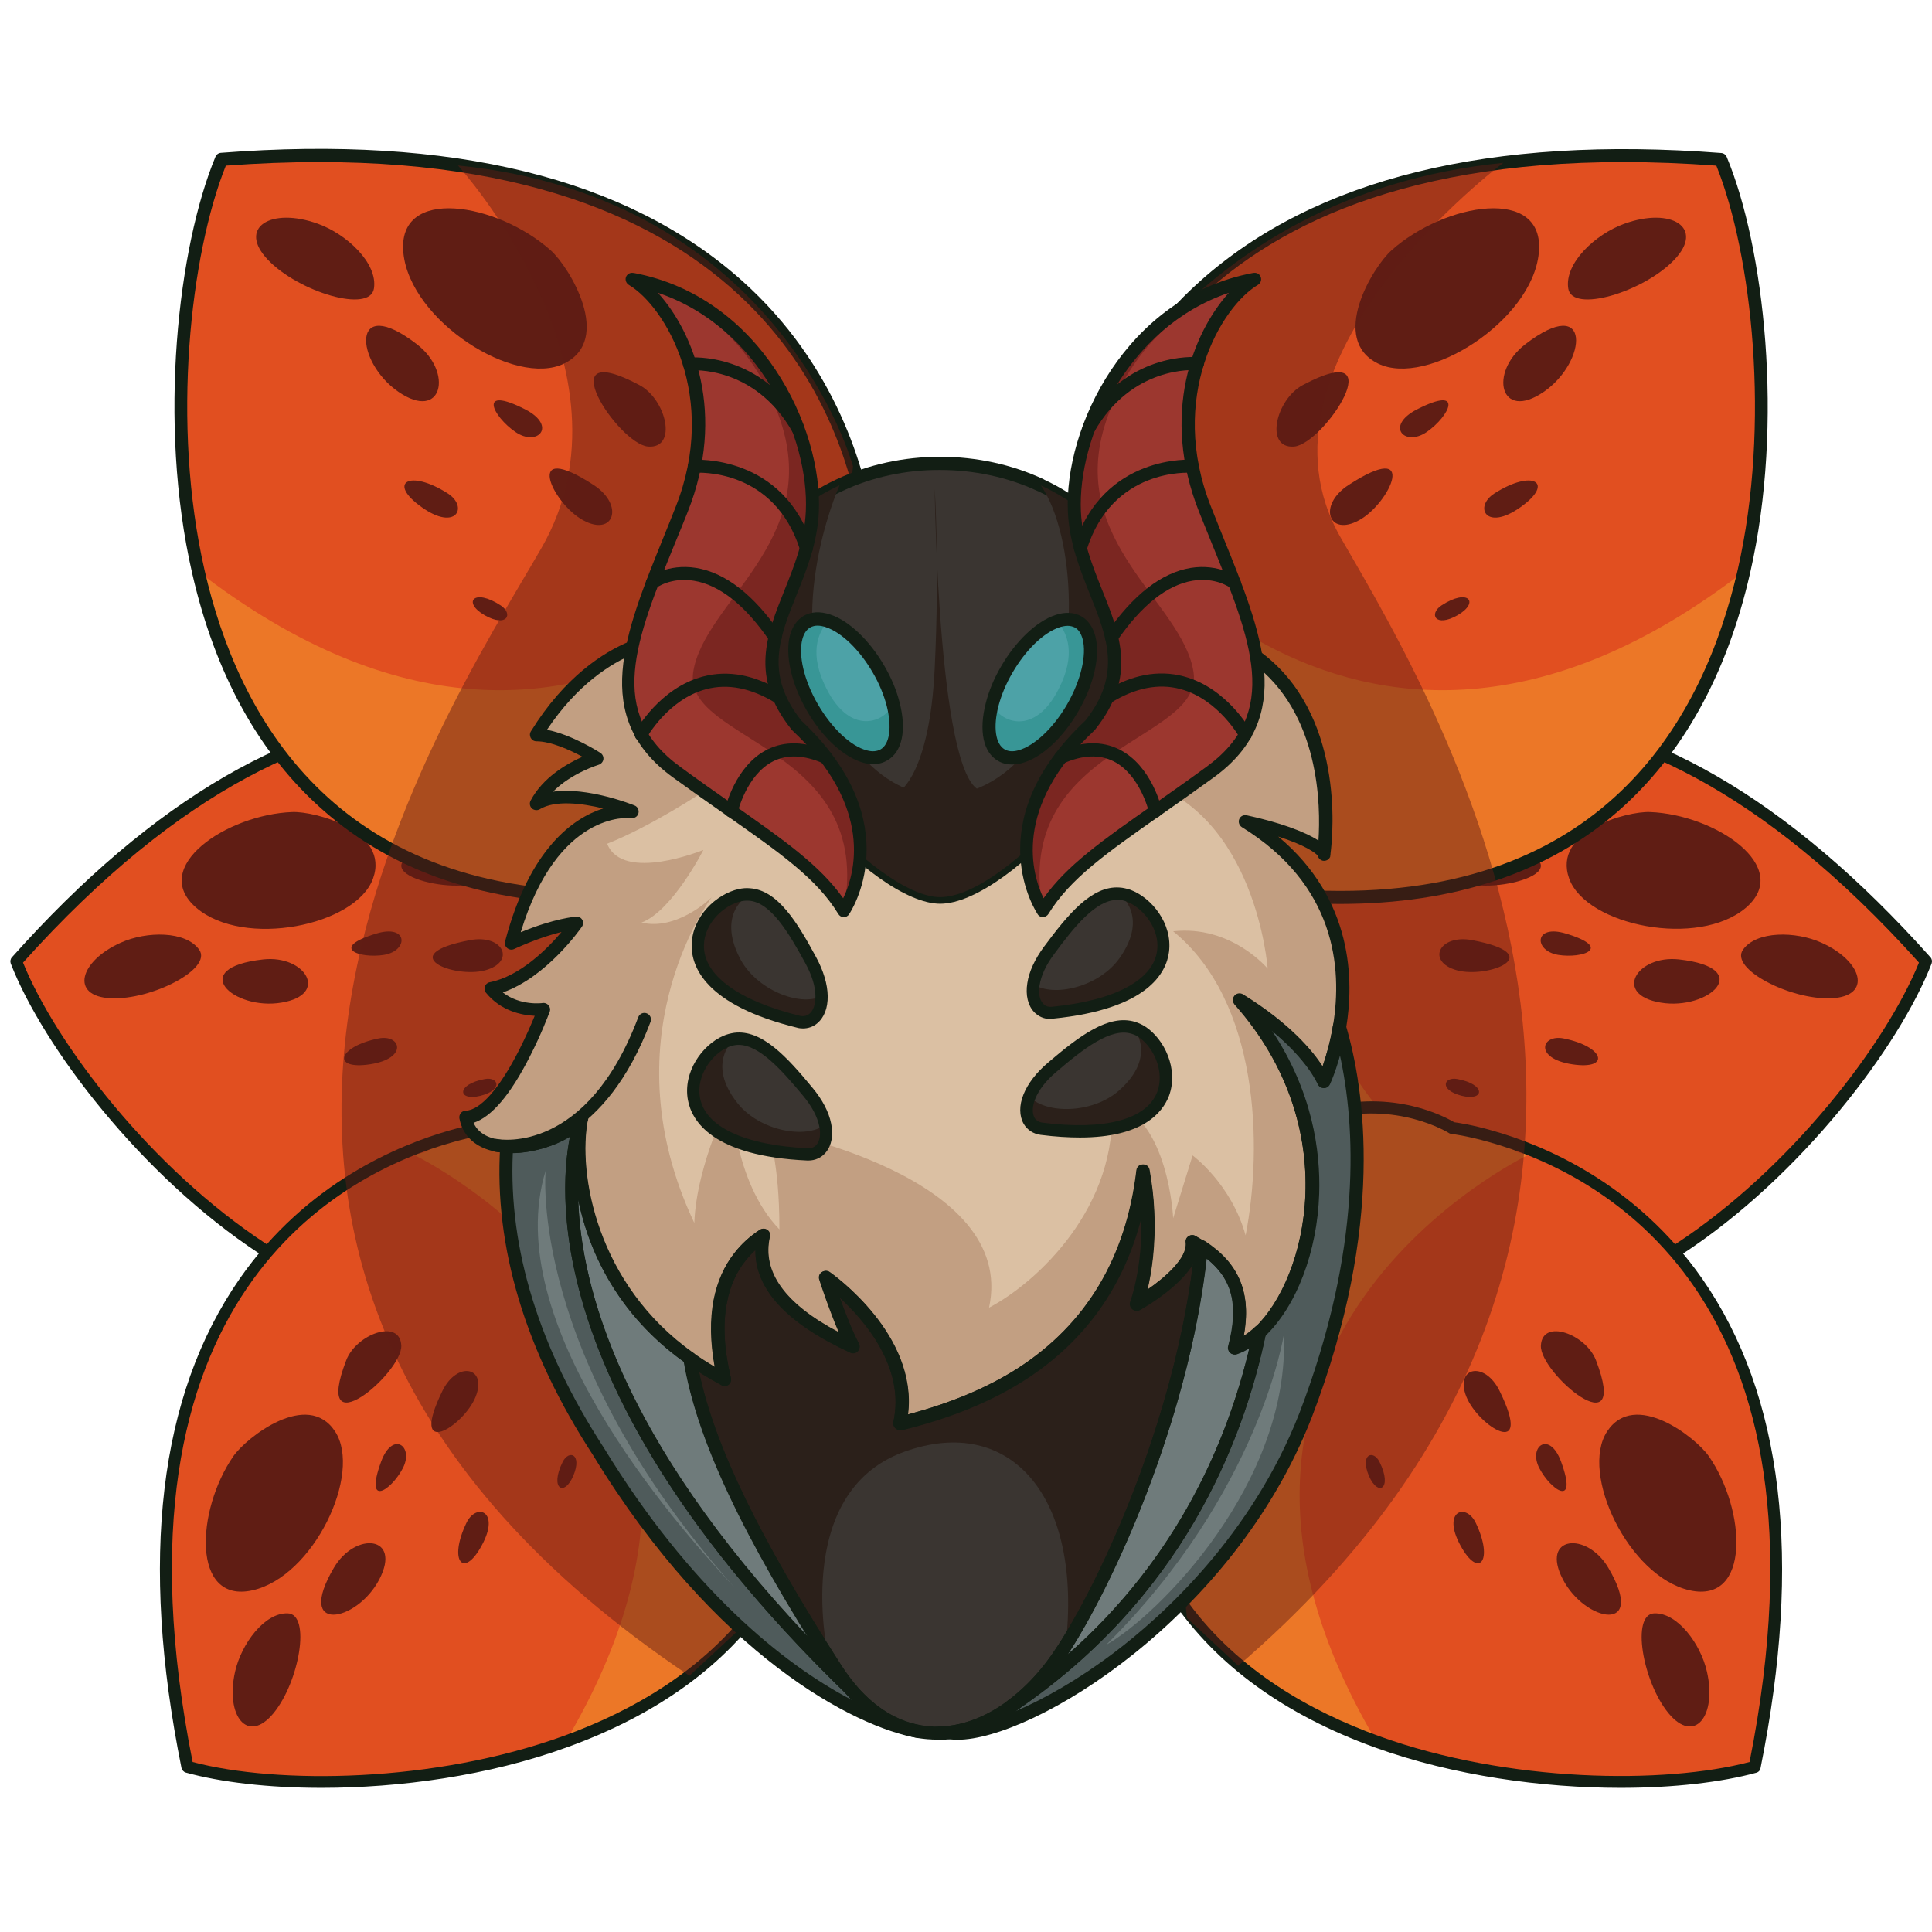 <svg version="1.1" id="Слой_1" xmlns="http://www.w3.org/2000/svg" xmlns:xlink="http://www.w3.org/1999/xlink" x="0px" y="0px"
	 viewBox="0 0 1024 1024" style="enable-background:new 0 0 1024 1024;" xml:space="preserve"><style type="text/css">
	.st0{fill:#E14F20;}
	.st1{fill:#EC7727;}
	.st2{fill:#121E14;}
	.st3{fill:#601D14;}
	.st4{opacity:0.47;fill:#601D14;}
	.st5{fill:#DBC0A3;}
	.st6{opacity:0.41;fill:#9D6E52;}
	.st7{fill:#6F7B7B;}
	.st8{fill:#3A3531;}
	.st9{fill:#2B201A;}
	.st10{fill:#4F5B5B;}
	.st11{fill:#9C372F;}
	.st12{fill:#7B2621;}
	.st13{fill:#4DA2A7;}
	.st14{fill:#389696;}
</style><g><g><g><path class="st0" d="M890,662c-74.6,49-170.5,64.7-262.5-32.6c-75.3-156.4,26.2-194.4,26.2-194.4s5.6-6,16-13.9
				c44.6-34.1,178.3-105.3,351.2,88.5C1005.3,549.6,955.9,618.8,890,662z"/><path class="st1" d="M890,662c-74.6,49-170.5,64.7-262.5-32.6c-75.3-156.4,26.2-194.4,26.2-194.4s5.6-6,16-13.9l15.4-6.3l4.3-3.7
				C689.4,411,644.1,635.4,890,662z"/><path class="st2" d="M773.2,703.9c-2.7,0-5.4-0.1-8.1-0.2c-49.8-2.3-96.9-26.6-139.9-72.2c-0.2-0.2-0.4-0.5-0.6-0.8
				c-28.8-59.8-35.6-109.6-20.2-148.1c14.2-35.4,42.4-48.4,47.4-50.4c1.6-1.7,7-7,15.9-13.7c21.7-16.6,67.3-44.1,129.5-41.9
				c74.9,2.7,150.9,46.7,226,130.8c0.8,0.9,1,2.1,0.6,3.3c-17,43.8-69.1,112.7-132,153.9C852,690.7,812.2,703.9,773.2,703.9z
				 M630.1,627.5c97.2,102.5,194,73.9,258.1,31.8c0,0,0,0,0,0c61-40,111.5-106.2,128.9-149.1C848.6,322.4,719.4,387,671.6,423.6
				c-10.1,7.7-15.6,13.5-15.6,13.6c-0.3,0.4-0.7,0.6-1.2,0.8c-0.3,0.1-30.3,11.8-44.4,47.3C595.7,521.8,602.4,569.7,630.1,627.5z"/><g><path class="st3" d="M874.5,430.4c34.7,1.3,76,29.1,50.9,50.7c-25.2,21.5-84.6,9.6-93.7-15.4
					C822.6,440.5,862.4,429.9,874.5,430.4z"/><path class="st3" d="M965.3,499.6c-13.6-6.1-34.4-6.3-41.5,3.8c-7.1,10.1,25.2,26.7,46.9,25.7S987.4,509.4,965.3,499.6z"/><path class="st3" d="M798,447.7c-14.3-4.1-35,9.4-23.8,18.7C785.5,475.7,847,461.7,798,447.7z"/><path class="st3" d="M829.9,494.8c-16.9-5.1-17.1,9.1-4.1,11.3C838.8,508.2,855.2,502.4,829.9,494.8z"/><path class="st3" d="M889.8,508.5c-22.3-2.4-35.1,18.7-9.6,22.9C905.7,535.7,930.6,513,889.8,508.5z"/><path class="st3" d="M780.3,498.3c-17.7-3.3-24.5,11.5-8,16C788.7,518.7,821.1,506,780.3,498.3z"/><path class="st3" d="M828.8,550.4c-11.9-2.4-15.9,10.6,4.5,13.7S850.6,554.8,828.8,550.4z"/><path class="st3" d="M772.4,571.9c-7.3-1.3-9.8,5.8,2.4,8.9C786.9,583.8,787.8,574.7,772.4,571.9z"/></g></g><g><path class="st0" d="M924.3,302.9c-21.7,94.7-85.1,179.4-230.7,172.4c-177.1-66-126.1-172.4-126.1-172.4s-0.1-8.9,2.1-23
				c9.3-60.4,60.5-217.1,342.5-195.4C930.1,127.8,943.5,219.3,924.3,302.9z"/><path class="st1" d="M924.3,302.9c-21.7,94.7-85.1,179.4-230.7,172.4c-177.1-66-126.1-172.4-126.1-172.4s-0.1-8.9,2.1-23
				l7.3-16.6l0.6-6.2C577.5,257.1,711.1,467.5,924.3,302.9z"/><path class="st2" d="M710.2,479.1c-5.5,0-11.1-0.1-16.8-0.4c-0.4,0-0.7-0.1-1-0.2c-67.7-25.2-110.6-59.2-127.5-101
				c-15.6-38.5-3.2-70-0.9-75.3c0-2.5,0.2-10.8,2.1-22.8c4.5-29.4,19.6-85.4,70.1-130.5C697.1,94.5,790,71.7,912.3,81.1
				c1.3,0.1,2.4,0.9,2.9,2.1c19.7,47.2,30.7,140.5,12.4,220.5l0,0c-12.3,53.9-35.9,96.4-69.9,126.2
				C820.3,462.6,770.7,479.1,710.2,479.1z M694.3,471.8c5.5,0.3,10.8,0.4,16.1,0.4c141.4,0,192.6-91.6,210.6-170.1c0,0,0,0,0,0
				c17.7-77.4,7.5-167.5-11.3-214.3C635.7,67.5,583,215.6,573,280.4c-2.1,13.6-2,22.3-2,22.4c0,0.5-0.1,1.1-0.3,1.5
				c-0.1,0.3-14.9,32.1,0.8,70.6C587.5,414.8,628.9,447.4,694.3,471.8z"/><g><path class="st3" d="M737.5,132.7c28.2-25.2,81.7-34.5,78.1,1.4c-3.5,35.9-59.1,71.4-85.2,58.6S727.6,141.5,737.5,132.7z"/><path class="st3" d="M860.9,118.6c-15.3,5.5-31.8,20.9-29.7,34.3c2,13.3,39.9,1.9,56.2-15.2
					C903.7,120.6,885.8,109.6,860.9,118.6z"/><path class="st3" d="M690.5,204.1c-14.3,7.6-20.4,33.8-4.6,32.6C701.7,235.4,739.5,178,690.5,204.1z"/><path class="st3" d="M751,217c-17.1,8.8-6.5,20.1,5.3,11.9S776.6,203.9,751,217z"/><path class="st3" d="M808.4,182.5c-19.4,14.9-13.4,41.1,9.8,25.2S843.8,155.2,808.4,182.5z"/><path class="st3" d="M714.7,257.1c-16.4,10.7-10.6,27.6,5.7,18.6C736.7,266.8,752.6,232.4,714.7,257.1z"/><path class="st3" d="M792.1,261.5c-11.1,7.1-4.5,20.4,13.8,7.3C824.3,255.8,812.5,248.5,792.1,261.5z"/><path class="st3" d="M764,320.9c-6.8,4.5-3.3,11.9,8.5,5.2C784.4,319.3,778.3,311.5,764,320.9z"/></g></g><g><path class="st0" d="M729.6,923.1c-83.9-30.4-154-97.7-131.3-229.7c80-154,171.3-95.6,171.3-95.6s8.1,0.9,20.7,4.5
				c54,15.2,191.2,79.5,139.7,334.1C888.6,948,803.7,949.9,729.6,923.1z"/><path class="st1" d="M729.6,923.1c-83.9-30.4-154-97.7-131.3-229.7c80-154,171.3-95.6,171.3-95.6s8.1,0.9,20.7,4.5l14.3,8.5
				l5.6,1.2C810.2,612,603.5,710.3,729.6,923.1z"/><path class="st2" d="M859,947.6c-41.1,0-88.5-6.3-130.5-21.5c-47.8-17.3-83.8-43.5-107.2-77.9c-28-41.3-36.8-93.5-26.1-155.3
				c0.1-0.3,0.2-0.6,0.3-0.9c30.6-58.9,66.4-94.2,106.4-104.9c36.9-9.9,64.2,4.9,68.8,7.7c2.3,0.3,9.8,1.4,20.5,4.5
				c26.3,7.4,75.6,27.5,111.1,78.6c42.8,61.6,53.1,148.8,30.8,259.3c-0.2,1.2-1.1,2.1-2.3,2.4C912.5,944.6,887.2,947.6,859,947.6z
				 M601.4,694.4C577.6,833.7,658.6,894,730.7,920.1h0c68.6,24.9,151.8,25.6,196.6,13.8c49.3-247.5-79.9-312.2-137.8-328.5
				c-12.2-3.5-20.1-4.4-20.2-4.4c-0.5-0.1-1-0.2-1.4-0.5c-0.3-0.2-27.6-17.2-64.5-7.2C665.4,603.5,631.1,637.5,601.4,694.4z"/><g><path class="st3" d="M905.7,771.8c19.8,28.6,22.3,78.3-10.1,71.1s-58.4-61.9-43.8-84.2S898.8,761.9,905.7,771.8z"/><path class="st3" d="M904.7,886c-3.3-14.6-15.5-31.3-27.9-30.9s-6.2,36.2,7.5,52.9C898.1,924.7,910.1,909.6,904.7,886z"/><path class="st3" d="M845.9,721c-5.3-13.9-28.5-22.4-29.2-7.8S864.2,768.6,845.9,721z"/><path class="st3" d="M827.4,774.7c-6.1-16.6-17.6-8.2-11.5,3.5C822,789.9,836.5,799.6,827.4,774.7z"/><path class="st3" d="M852.4,830.9c-11.4-19.3-36-16.9-24.1,6.1C840.1,859.9,873.3,866.3,852.4,830.9z"/><path class="st3" d="M794.8,737.2c-7.9-16.1-23.9-12.7-17.6,3.1C783.6,756.1,813.1,774.4,794.8,737.2z"/><path class="st3" d="M782.2,807.2c-5.2-10.9-18.1-6.4-8.2,11.8C783.8,837.2,791.8,827.2,782.2,807.2z"/><path class="st3" d="M731.2,774.9c-3.3-6.7-10.5-4.3-5.7,7.2C730.4,793.7,738.2,789,731.2,774.9z"/></g></g></g><g><g><path class="st0" d="M139.4,662c74.6,49,170.5,64.7,262.5-32.6c75.3-156.4-26.2-194.4-26.2-194.4s-5.6-6-16-13.9
				C315.2,387,181.5,315.7,8.6,509.5C24.1,549.6,73.5,618.8,139.4,662z"/><path class="st1" d="M139.4,662c74.6,49,170.5,64.7,262.5-32.6c75.3-156.4-26.2-194.4-26.2-194.4s-5.6-6-16-13.9l-15.4-6.3
				L340,411C340,411,385.3,635.4,139.4,662z"/><path class="st2" d="M256.2,703.9c-39,0-78.8-13.2-118.5-39.3c-63-41.3-115-110.1-132-153.9c-0.4-1.1-0.2-2.4,0.6-3.3
				c75-84.1,151.1-128.1,226-130.8c62.2-2.2,107.8,25.3,129.5,41.9c8.9,6.8,14.3,12.1,15.9,13.7c4.9,2,33.1,15,47.4,50.4
				c15.4,38.4,8.6,88.2-20.2,148.1c-0.1,0.3-0.3,0.6-0.6,0.8c-43.1,45.5-90.1,69.8-139.9,72.2C261.6,703.8,258.9,703.9,256.2,703.9z
				 M12.2,510.2c17.4,43,67.9,109.1,128.9,149.1c0,0,0,0,0,0c64.1,42.1,160.9,70.7,258.1-31.8c27.8-57.9,34.5-105.7,19.8-142.3
				c-14.2-35.5-44.1-47.2-44.4-47.3c-0.5-0.2-0.9-0.4-1.2-0.8c-0.1-0.1-5.5-5.9-15.6-13.6C310,387,180.8,322.4,12.2,510.2z"/><g><path class="st3" d="M154.9,430.4c-34.7,1.3-76,29.1-50.9,50.7s84.6,9.6,93.7-15.4C206.8,440.5,167,429.9,154.9,430.4z"/><path class="st3" d="M64.1,499.6c13.6-6.1,34.4-6.3,41.5,3.8c7.1,10.1-25.2,26.7-46.9,25.7S42,509.4,64.1,499.6z"/><path class="st3" d="M231.4,447.7c14.3-4.1,35,9.4,23.8,18.7C243.9,475.7,182.4,461.7,231.4,447.7z"/><path class="st3" d="M199.5,494.8c16.9-5.1,17.1,9.1,4.1,11.3C190.6,508.2,174.2,502.4,199.5,494.8z"/><path class="st3" d="M139.6,508.5c22.3-2.4,35.1,18.7,9.6,22.9C123.7,535.7,98.7,513,139.6,508.5z"/><path class="st3" d="M249.1,498.3c17.7-3.3,24.5,11.5,8,16C240.7,518.7,208.3,506,249.1,498.3z"/><path class="st3" d="M200.6,550.4c11.9-2.4,15.9,10.6-4.5,13.7S178.8,554.8,200.6,550.4z"/><path class="st3" d="M257,571.9c7.3-1.3,9.8,5.8-2.4,8.9C242.5,583.8,241.6,574.7,257,571.9z"/></g></g><g><path class="st0" d="M105.1,302.9c21.7,94.7,85.1,179.4,230.7,172.4c177.1-66,126.1-172.4,126.1-172.4s0.1-8.9-2.1-23
				c-9.3-60.4-60.5-217.1-342.5-195.4C99.3,127.8,85.9,219.3,105.1,302.9z"/><path class="st1" d="M105.1,302.9c21.7,94.7,85.1,179.4,230.7,172.4c177.1-66,126.1-172.4,126.1-172.4s0.1-8.9-2.1-23l-7.3-16.6
				l-0.6-6.2C451.9,257.1,318.3,467.5,105.1,302.9z"/><path class="st2" d="M319.2,479.1c-60.5,0-110.1-16.5-147.5-49.3c-34.1-29.8-57.6-72.2-69.9-126.2
				c-18.3-79.9-7.3-173.2,12.4-220.5c0.5-1.2,1.6-2,2.9-2.1c122.4-9.5,215.2,13.3,276.1,67.7c50.5,45.1,65.6,101.2,70.1,130.5
				c1.9,12,2.1,20.3,2.1,22.8c2.3,5.3,14.7,36.8-0.9,75.3c-16.9,41.8-59.8,75.8-127.5,101c-0.3,0.1-0.7,0.2-1,0.2
				C330.3,479,324.7,479.1,319.2,479.1z M119.7,87.8c-18.8,46.8-29,136.9-11.3,214.3c0,0,0,0,0,0c17.9,78.5,69.2,170.1,210.6,170.1
				c5.2,0,10.6-0.1,16.1-0.4c65.4-24.5,106.8-57,122.9-96.8c15.6-38.5,0.9-70.3,0.8-70.6c-0.2-0.5-0.3-1-0.3-1.5
				c0-0.1,0.1-8.8-2-22.4C446.4,215.6,393.7,67.5,119.7,87.8z"/><g><path class="st3" d="M291.9,132.7c-28.2-25.2-81.7-34.5-78.1,1.4s59.1,71.4,85.2,58.6S301.8,141.5,291.9,132.7z"/><path class="st3" d="M168.5,118.6c15.3,5.5,31.8,20.9,29.7,34.3c-2,13.3-39.9,1.9-56.2-15.2S143.6,109.6,168.5,118.6z"/><path class="st3" d="M338.9,204.1c14.3,7.6,20.4,33.8,4.6,32.6C327.7,235.4,289.9,178,338.9,204.1z"/><path class="st3" d="M278.4,217c17.1,8.8,6.5,20.1-5.3,11.9C261.3,220.8,252.7,203.9,278.4,217z"/><path class="st3" d="M221,182.5c19.4,14.9,13.4,41.1-9.8,25.2S185.6,155.2,221,182.5z"/><path class="st3" d="M314.7,257.1c16.4,10.7,10.6,27.6-5.7,18.6C292.6,266.8,276.8,232.4,314.7,257.1z"/><path class="st3" d="M237.3,261.5c11.1,7.1,4.5,20.4-13.8,7.3C205.1,255.8,216.9,248.5,237.3,261.5z"/><path class="st3" d="M265.4,320.9c6.8,4.5,3.3,11.9-8.5,5.2C245,319.3,251.1,311.5,265.4,320.9z"/></g></g><g><path class="st0" d="M299.8,923.1c83.9-30.4,154-97.7,131.3-229.7c-80-154-171.3-95.6-171.3-95.6s-8.1,0.9-20.7,4.5
				c-54,15.2-191.2,79.5-139.7,334.1C140.8,948,225.7,949.9,299.8,923.1z"/><path class="st1" d="M299.8,923.1c83.9-30.4,154-97.7,131.3-229.7c-80-154-171.3-95.6-171.3-95.6s-8.1,0.9-20.7,4.5l-14.3,8.5
				l-5.6,1.2C219.1,612,425.9,710.3,299.8,923.1z"/><path class="st2" d="M170.4,947.6c-28.2,0-53.5-3-71.9-8.1c-1.1-0.3-2-1.3-2.3-2.4c-22.3-110.5-12-197.7,30.8-259.3
				c35.5-51.1,84.9-71.1,111.1-78.6c10.7-3.1,18.2-4.2,20.5-4.5c4.6-2.7,31.9-17.5,68.8-7.7c40,10.7,75.8,46,106.4,104.9
				c0.2,0.3,0.3,0.6,0.3,0.9c10.6,61.8,1.8,114-26.1,155.3c-23.3,34.4-59.4,60.6-107.2,77.9h0C258.9,941.3,211.5,947.6,170.4,947.6z
				 M102.1,933.9c44.8,11.9,128,11.1,196.6-13.8h0C370.8,894,451.8,833.7,428,694.4c-29.7-57-64.1-91.1-102.2-101.2
				c-36.9-9.9-64.1,7.1-64.3,7.3c-0.4,0.3-0.9,0.4-1.4,0.5c-0.1,0-8,0.9-20.2,4.4C181.9,621.7,52.8,686.4,102.1,933.9z"/><g><path class="st3" d="M123.7,771.8c-19.8,28.6-22.3,78.3,10.1,71.1s58.4-61.9,43.8-84.2C163,736.4,130.6,761.9,123.7,771.8z"/><path class="st3" d="M124.6,886c3.3-14.6,15.5-31.3,27.9-30.9s6.2,36.2-7.5,52.9C131.3,924.7,119.3,909.6,124.6,886z"/><path class="st3" d="M183.5,721c5.3-13.9,28.5-22.4,29.2-7.8C213.3,727.7,165.2,768.6,183.5,721z"/><path class="st3" d="M202,774.7c6.1-16.6,17.6-8.2,11.5,3.5C207.4,789.9,192.9,799.6,202,774.7z"/><path class="st3" d="M177,830.9c11.4-19.3,36-16.9,24.1,6.1C189.3,859.9,156.1,866.3,177,830.9z"/><path class="st3" d="M234.5,737.2c7.9-16.1,23.9-12.7,17.6,3.1C245.8,756.1,216.3,774.4,234.5,737.2z"/><path class="st3" d="M247.2,807.2c5.2-10.9,18.1-6.4,8.2,11.8C245.6,837.2,237.6,827.2,247.2,807.2z"/><path class="st3" d="M298.2,774.9c3.3-6.7,10.5-4.3,5.7,7.2C299,793.7,291.2,789,298.2,774.9z"/></g></g></g><path class="st4" d="M242.7,87.7c0,0,98.7,108.5,44.2,202.9S40.7,670.5,365.4,888.2c27.2-25.3,27.2-25.3,27.2-25.3l59.5-615.8
		C452.1,247.1,413.7,104.8,242.7,87.7z"/><path class="st4" d="M796.8,86.3c0,0-140.5,104.7-86,199s217.3,363.8-54.5,597.6c-27.2-25.3-27.2-25.3-27.2-25.3l-59.5-615.8
		C569.6,241.9,625.8,103.4,796.8,86.3z"/><g><path class="st5" d="M709.9,544c-2.9,17.4-8.4,29.1-8.4,29.1s-8.3-20.8-44.6-43.2c59,66.7,40.2,147.9,10.7,175.9c0,0,0,0,0,0
			c-4.3,4.1-8.8,7-13.4,8.6c6.3-23.9,2.3-40.7-17.4-53.6c-1.5-1-3.1-2-4.8-2.9c1.9,15.8-29.7,33.3-29.7,33.3s7.5-19.5,6-49.3
			c-0.3-6.6-1.1-13.8-2.5-21.4c-6.5,54.8-33.2,87.4-64.5,107.5c-21,13.5-44,21.3-64.4,26.3c9.8-43.2-39.2-77.3-39.2-77.3
			s7.8,24.1,14.4,36.6c-30.8-14.1-53.2-33.3-47.4-59c-5,3.3-9.1,7.1-12.4,11.3c-5.5,7-8.9,15.1-10.5,23.6c-2.6,13.4-1.1,28,2.1,41.6
			c-6.6-3.4-12.8-7.2-18.4-11.1c-55.5-39.2-62.5-101.1-57.3-127.6c-6,8.8-24.6,16.1-39.8,15.4c-10.7-0.5-19.6-4.9-21.7-15.5
			c11.6-0.5,23.2-18.3,31.2-34c6-11.7,9.9-22.2,10.3-23.3c0-0.1,0.1-0.1,0.1-0.1s-17.4,2.5-28.3-10.8c24.9-5,45.7-35,45.7-35
			S292.6,490,271,500c19.9-75.6,64.4-70.1,64.4-70.1s-34.5-13.9-51.1-3.9c9.2-17.4,32.4-24.2,32.4-24.2s-19.1-12.3-32.4-12.3
			c17-27.5,36.3-40.3,50.8-46.3c13.1-5.5,22.4-5.3,22.4-5.3s6.7-0.8,18-1.9c3.6-0.4,7.7-0.8,12.3-1.2c1-0.1,1.9-0.2,2.9-0.3
			c6.5-0.6,13.7-1.3,21.6-1.9c5.7-0.5,11.8-1,18.1-1.5c40.6-3.1,91.7-5.8,135.9-4.5c6.7,0.2,13.3,0.5,19.7,0.9
			c7.8,0.5,15.3,1.1,22.3,2c4.6,0.5,9.1,1.1,13.2,1.8c10.1,1.7,18.8,3.9,25.9,6.7c6,2.5,11.4,5.4,16.2,8.8c0.7,0.5,1.4,1,2,1.5
			c47.2,34.8,35.7,106.7,35.7,104.5c0-2.5-10.8-10.8-41.5-17.4C712.1,467.3,714.9,514,709.9,544z"/><path class="st6" d="M709.9,544c-2.9,17.4-8.4,29.1-8.4,29.1s-8.3-20.8-44.6-43.2c59,66.7,40.2,147.9,10.7,175.9c0,0,0,0,0,0
			c-4.3,4.1-8.8,7-13.4,8.6c6.3-23.9,2.3-40.7-17.4-53.6c-1.5-1-3.1-2-4.8-2.9c1.9,15.8-29.7,33.3-29.7,33.3s7.5-19.5,6-49.3
			c-0.3-6.6-1.1-13.8-2.5-21.4c-6.5,54.8-33.2,87.4-64.5,107.5c-21,13.5-44,21.3-64.4,26.3c9.8-43.2-39.2-77.3-39.2-77.3
			s7.8,24.1,14.4,36.6c-30.8-14.1-53.2-33.3-47.4-59c-5,3.3-9.1,7.1-12.4,11.3c-5.5,7-8.9,15.1-10.5,23.6c-2.6,13.4-1.1,28,2.1,41.6
			c-6.6-3.4-12.8-7.2-18.4-11.1c-55.5-39.2-62.5-101.1-57.3-127.6c-6,8.8-24.6,16.1-39.8,15.4c-10.7-0.5-19.6-4.9-21.7-15.5
			c11.6-0.5,23.2-18.3,31.2-34c6-11.7,9.9-22.2,10.3-23.3c0-0.1,0.1-0.1,0.1-0.1s-17.4,2.5-28.3-10.8c24.9-5,45.7-35,45.7-35
			S292.6,490,271,500c19.9-75.6,64.4-70.1,64.4-70.1s-34.5-13.9-51.1-3.9c9.2-17.4,32.4-24.2,32.4-24.2s-19.1-12.3-32.4-12.3
			c17-27.5,36.3-40.3,50.8-46.3c13.1-5.5,22.4-5.3,22.4-5.3s6.7-0.8,18-1.9c3.6-0.4,7.7-0.8,12.3-1.2c1-0.1,1.9-0.2,2.9-0.3
			l-17.9,85.1c0,0-27.7,18.4-51,27.6c8.3,20.8,51,3.3,51,3.3S356.4,482.8,340,489c18.2,4.3,35.4-11.6,37.2-13.4
			c-2.7,3.8-54.8,76.2-9.2,172.6c1.2-31.6,19.6-67.3,19.6-67.3s0.8,45.2,25.5,70.7c0.1-36.3-6.1-52.2-6.5-53.2
			c2.8,0.5,132.8,24.8,117.6,94.7c25.4-13.3,68.9-53.6,65-108.9c30.2,8.3,32.6,61.5,32.6,61.5l10.3-33.3c0,0,20.5,15,28.1,42.4
			c9.2-47.4,7.1-124.2-38.4-161.2c30.9-3.4,50.1,19.8,50.1,19.8s-6-82.5-67.4-99.8c22.9-25.2,42.9-47.9,59.4-67.1
			c0.7,0.5,1.4,1,2,1.5c47.2,34.8,35.7,106.7,35.7,104.5c0-2.5-10.8-10.8-41.5-17.4C712.1,467.3,714.9,514,709.9,544z"/><path class="st2" d="M569.6,376.8c-1.4,0-2.7-0.8-3.2-2.1c-9.5-23.3-30-18.6-30.8-18.4c-1.8,0.4-3.7-0.7-4.2-2.5
			c-0.5-1.8,0.7-3.7,2.5-4.2c0.3-0.1,27.1-6.4,38.9,22.5c0.7,1.8-0.1,3.8-1.9,4.5C570.5,376.7,570.1,376.8,569.6,376.8z"/><path class="st2" d="M429.6,376.8c-0.3,0-0.7-0.1-1-0.2c-1.8-0.6-2.8-2.5-2.3-4.3c9.4-29.9,39.1-22.3,39.4-22.2
			c1.8,0.5,2.9,2.4,2.4,4.2c-0.5,1.8-2.4,2.9-4.2,2.4c-1-0.3-23.6-5.9-31,17.6C432.5,375.9,431.1,376.8,429.6,376.8z"/><path class="st7" d="M451.7,896.2C263.4,713.8,307,596,308.4,592.3c-5.2,26.5,1.8,88.4,57.3,127.6c7.2,44.2,34.1,97.4,77.5,164.8
			C445.9,889,448.7,892.8,451.7,896.2z"/><path class="st8" d="M636.8,660.8c-8.2,83.4-46.7,171.7-72,211.4c-2.9,4.6-5.6,8.5-8.1,11.7c-6.4,8.2-13.5,15.1-20.9,20.5
			c-0.2,0.1-0.4,0.3-0.5,0.4c-10.4,7.5-21.6,12.2-32.8,13.4h0c-2.3,0.3-4.5,0.4-6.8,0.3c-0.7,0-1.5,0-2.2-0.1
			c-0.9,0-1.8-0.1-2.8-0.2c-1.1-0.1-2.4-0.3-3.6-0.5c-12.5-2.3-24.6-9.2-35.3-21.4c-0.1-0.1-0.1-0.1-0.2-0.2
			c-3-3.4-5.8-7.2-8.5-11.4c-1.3-2.1-2.7-4.2-4-6.3c-41-64.5-66.5-115.8-73.5-158.6c5.6,4,11.7,7.7,18.4,11.1
			c-3.3-13.6-4.8-28.2-2.1-41.6c1.7-8.5,5-16.6,10.5-23.6c3.3-4.2,7.4-8,12.4-11.3c-5.8,25.8,16.6,44.9,47.4,59
			c-6.7-12.5-14.4-36.6-14.4-36.6s48.9,34.1,39.2,77.3c20.4-5,43.5-12.8,64.4-26.3c31.3-20.1,57.9-52.8,64.5-107.5
			c1.4,7.6,2.2,14.8,2.5,21.4c1.4,29.8-6,49.3-6,49.3s31.6-17.5,29.7-33.3C633.7,658.9,635.3,659.8,636.8,660.8z"/><path class="st9" d="M564.8,872.2c9.1-78.7-29.1-123.1-85.6-102.7c-60.4,21.8-40.1,109-40.1,109c-41-64.5-66.5-115.8-73.5-158.6
			c5.6,4,11.7,7.7,18.4,11.1c-3.3-13.6-4.8-28.2-2.1-41.6c1.7-8.5,5-16.6,10.5-23.6c3.3-4.2,7.4-8,12.4-11.3
			c-5.8,25.8,16.6,44.9,47.4,59c-6.7-12.5-14.4-36.6-14.4-36.6s48.9,34.1,39.2,77.3c20.4-5,43.5-12.8,64.4-26.3
			c31.3-20.1,57.9-52.8,64.5-107.5c1.4,7.6,2.2,14.8,2.5,21.4c1.4,29.8-6,49.3-6,49.3s31.6-17.5,29.7-33.3c1.7,1,3.3,1.9,4.8,2.9
			C628.6,744.3,590.2,832.6,564.8,872.2z"/><path class="st7" d="M667.7,705.8c-12.1,58.5-44.8,139.9-131.8,198.6c7.4-5.4,14.5-12.3,20.9-20.5c24.2-31,71-130.1,80.1-223.1
			c19.7,12.9,23.7,29.7,17.4,53.6C658.8,712.9,663.4,709.9,667.7,705.8z"/><path class="st10" d="M487.1,917.7c-35.7-6.1-107.5-46.2-169.8-148.2c-42.4-65.1-51.3-121-48.8-161.8c15.2,0.7,33.8-6.6,39.8-15.4
			c-1.4,3.6-45,121.4,143.3,303.8c0.1,0.1,0.1,0.1,0.2,0.2C462.6,908.6,474.7,915.5,487.1,917.7z"/><path class="st2" d="M487.1,921.2c-0.2,0-0.4,0-0.6,0c-33.4-5.7-107.3-43.6-172.1-149.8c-36-55.2-52.6-110.4-49.3-163.8
			c0.1-1.9,1.7-3.3,3.6-3.2c15.1,0.7,31.9-6.7,36.8-13.9c1-1.4,2.9-1.9,4.5-1.1c1.6,0.8,2.2,2.7,1.6,4.3
			c-1.9,4.8-43.4,120.1,142.5,300.1c0,0,0.2,0.2,0.2,0.2c10,11.4,21.2,18.2,33.4,20.4c1.9,0.3,3.1,2.1,2.8,4
			C490.2,920,488.8,921.2,487.1,921.2z M271.8,611.2c-2.3,50.9,14,103.5,48.4,156.4C365.7,842,415.1,882.1,451.5,901
			c-0.7-0.8-1.5-1.6-2.2-2.4C291,745.3,295.3,636.7,302.1,602.5C293.9,607.5,282.4,611,271.8,611.2z"/><path class="st10" d="M692,750.2c-44,112.6-158,174.2-189.5,168c11.2-1.2,22.3-5.8,32.8-13.4c0.2-0.1,0.4-0.3,0.5-0.4
			c87.1-58.7,119.7-140.2,131.8-198.6c0,0,0,0,0,0c29.5-28,48.3-109.2-10.7-175.9c36.3,22.5,44.6,43.2,44.6,43.2s5.5-11.7,8.4-29.1
			C720.6,579.8,730.3,650.4,692,750.2z"/><path class="st2" d="M507.5,922.1c-2,0-3.9-0.2-5.6-0.5c-1.7-0.3-2.9-1.8-2.8-3.5c0.1-1.7,1.4-3.1,3.1-3.3
			c10.5-1.1,21-5.4,31.1-12.7c0.2-0.1,0.3-0.2,0.4-0.3c0.1-0.1,0.2-0.1,0.2-0.2c86.2-58.2,118.5-138.9,130.4-196.4
			c0.1-0.6,0.4-1.2,0.9-1.7c27.5-26.2,47.3-105.6-10.8-171.3c-1.1-1.3-1.2-3.2-0.1-4.5c1.1-1.3,3-1.6,4.5-0.7
			c24.8,15.3,36.9,29.9,42.2,38.1c1.7-5,4-12.5,5.5-21.7c0.3-1.6,1.6-2.8,3.2-2.9c1.6-0.1,3.1,0.9,3.5,2.5
			c10.1,34,21.2,106.2-18,208.4c0,0,0,0,0,0C653.7,857.7,547.8,922.1,507.5,922.1z M670.8,707.6c-12.3,58.6-45.3,140.3-132.6,199.4
			c15.2-6.5,33.4-16.8,52.2-31c25.8-19.5,72.9-62,98.3-127c33.7-87.9,29.6-153,21.4-190.1c-2.6,9.5-5.3,15.4-5.5,15.7
			c-0.6,1.2-1.8,2.1-3.2,2c-1.4,0-2.6-0.9-3.1-2.2c-0.1-0.1-5.3-12.6-24.5-28.3c21.6,32.4,25.8,64,25.1,86.4
			C698,662.8,687.3,691.4,670.8,707.6z M692,750.2L692,750.2L692,750.2z"/><path class="st2" d="M476.9,757.8c-0.9,0-1.8-0.3-2.4-1c-0.9-0.8-1.2-2.1-1-3.2c6.5-28.9-15.4-54-28.5-66.1
			c2.8,7.8,6.7,17.9,10.2,24.5c0.7,1.3,0.5,2.9-0.5,4c-1,1.1-2.6,1.4-4,0.8c-33.7-15.5-50.6-33.7-50.3-54.4c-2,1.8-3.7,3.7-5.3,5.7
			c-4.9,6.1-8.2,13.6-9.8,22.1c-2.3,11.5-1.5,25.1,2.1,40.1c0.3,1.3-0.2,2.7-1.2,3.5c-1.1,0.8-2.5,1-3.7,0.3
			c-6.6-3.4-12.9-7.3-18.8-11.4c-53.6-37.8-61.7-93.6-59.9-121.4c-9.2,6.3-23.2,10.4-35.4,9.8c-13.7-0.7-22.8-7.3-24.9-18.3
			c-0.2-1,0.1-2,0.7-2.8s1.6-1.3,2.6-1.3c7.8-0.3,17.9-11.7,28.3-32.1c3.7-7.3,6.6-14,8.3-18.2c-6.6-0.3-17.8-2.4-25.8-12.2
			c-0.8-0.9-1-2.2-0.6-3.4c0.4-1.1,1.4-2,2.6-2.2c16-3.2,30.5-17.7,38-26.6c-5.8,1.4-14.4,4.1-25.1,9c-1.2,0.6-2.6,0.4-3.7-0.5
			c-1-0.9-1.5-2.2-1.1-3.5c13-49.5,36.3-65.5,52-70.5c-11.4-2.8-25.5-4.5-33.6,0.4c-1.3,0.8-3,0.6-4.2-0.4c-1.1-1.1-1.4-2.7-0.7-4.1
			c6.5-12.4,19.4-19.7,27.5-23.3c-6.4-3.5-16.7-8.2-24.4-8.2c-1.3,0-2.4-0.7-3-1.8c-0.6-1.1-0.6-2.4,0.1-3.5
			c17.9-28.9,38.4-41.9,52.4-47.7c12.6-5.2,21.8-5.5,23.5-5.5c1.2-0.1,7.7-0.9,17.9-1.9c3.6-0.4,7.8-0.8,12.3-1.2l2.9-0.3
			c6.5-0.6,13.8-1.3,21.7-1.9l0.7-0.1c5.6-0.5,11.4-1,17.5-1.4c36.6-2.8,90-5.9,136.3-4.5c7.6,0.2,14,0.6,19.8,0.9
			c8.3,0.5,15.7,1.2,22.5,2c5,0.6,9.4,1.2,13.4,1.9c10.9,1.9,19.6,4.1,26.6,6.9c6.2,2.6,11.9,5.7,17,9.2c0.7,0.5,1.4,1,2.2,1.5
			c44.2,32.6,38.6,95.7,37.1,106.9c0,0.1,0,0.2,0,0.3h0c-0.1,0.9-0.2,1.4-0.2,1.5c-0.7,1.5-2.3,2.3-3.9,2c-1.3-0.3-2.4-1.4-2.7-2.7
			c-1.1-1.4-6.7-5.6-20.9-10.1c40,33.4,40.1,76.8,36,101.3l0,0c-2.9,17.7-8.4,29.6-8.6,30c-0.6,1.2-1.8,2.1-3.2,2
			c-1.4,0-2.6-0.9-3.1-2.2c-0.1-0.1-5.3-12.6-24.5-28.3c21.6,32.4,25.8,64,25.1,86.4c-1,30.8-12,59.8-28.9,75.8
			c-4.7,4.5-9.7,7.7-14.7,9.4c-1.2,0.4-2.5,0.1-3.5-0.7c-0.9-0.9-1.3-2.2-1-3.4c6.2-23.9,1.6-38.3-16-49.8c0,0,0,0,0,0
			c-4.2,15.2-27.9,28.8-30.9,30.5c-1.3,0.7-2.8,0.5-3.9-0.4c-1.1-1-1.5-2.5-1-3.8c0.1-0.2,6.8-18.2,5.9-45.5
			c-9.4,37.2-30.1,66.2-61.7,86.6c-18.1,11.6-39.5,20.4-65.5,26.8C477.5,757.8,477.2,757.8,476.9,757.8z M437.8,673.6
			c0.7,0,1.4,0.2,2,0.6c2,1.4,46.8,33.2,41.5,75.5c22.9-6.1,42-14.1,58.3-24.5c36.2-23.3,57.4-58.6,62.9-105c0.2-1.7,1.6-3,3.3-3
			c1.8-0.1,3.2,1.1,3.5,2.8c1.3,7.2,2.2,14.6,2.5,21.9c0.9,18.5-1.5,33-3.6,41.7c9.3-6.4,21.4-16.8,20.4-25.1
			c-0.2-1.3,0.4-2.6,1.5-3.3c1.1-0.7,2.5-0.8,3.6-0.1c1.5,0.9,3.4,1.9,5.1,3.1c18.1,11.8,24.6,27.5,20.4,50.2c2-1.3,4.1-2.9,6.1-4.8
			c27.4-26.1,47.2-105.5-10.9-171.1c-1.1-1.3-1.2-3.2-0.1-4.5c1.1-1.3,3-1.6,4.5-0.7c24.8,15.3,36.9,29.9,42.2,38.1
			c1.7-5,4-12.5,5.5-21.7c0,0,0,0,0,0c5.2-31.2,1-74.9-48.3-105.3c-1.4-0.9-2-2.7-1.4-4.2c0.6-1.6,2.3-2.4,3.9-2.1
			c17.2,3.7,30.7,8.6,38.1,13.4c1.2-17.9,1-67.6-35.1-94.2c-0.7-0.5-1.3-0.9-1.9-1.4c-4.7-3.3-9.9-6.1-15.6-8.5
			c-6.5-2.6-14.8-4.7-25.2-6.5c-3.9-0.7-8.2-1.3-13.1-1.8c-6.7-0.8-13.9-1.5-22.1-2c-5.7-0.4-12.1-0.7-19.6-0.9
			c-45.9-1.4-99.1,1.7-135.6,4.5c-6.1,0.5-11.9,0.9-17.5,1.4l-0.7,0.1c-7.9,0.7-15.1,1.3-21.6,1.9l-2.9,0.3
			c-4.6,0.4-8.7,0.9-12.3,1.2c-11.3,1.1-18,1.9-18,1.9c-0.2,0-0.3,0-0.5,0c-0.1,0-8.8-0.1-21,5c-12.3,5.1-30.1,16.2-46.2,40.3
			c13.1,2.5,27.7,11.8,28.4,12.3c1.1,0.7,1.7,2.1,1.5,3.4c-0.2,1.3-1.2,2.4-2.4,2.8c-0.2,0.1-14.4,4.3-24.3,14.3
			c18.3-2.6,42,6.8,43.2,7.3c1.6,0.6,2.5,2.4,2.1,4.1c-0.4,1.7-2,2.8-3.8,2.6c-1.6-0.2-39.1-3.7-58.6,60.5
			c17.9-7.4,28.9-8.2,29.4-8.3c1.3-0.1,2.6,0.6,3.2,1.7c0.7,1.2,0.6,2.6-0.2,3.7c-0.8,1.2-18.7,26.7-41.9,34.8
			c9.2,7.2,20.9,5.7,21.1,5.6c1.5-0.2,2.9,0.6,3.6,1.9c0.5,1,0.5,2.2,0,3.1c-0.7,1.9-4.5,11.9-10.4,23.4
			c-10.3,20.3-20.3,32-29.8,35.1c3.1,7.1,11,9,17.4,9.3c15.1,0.7,31.9-6.7,36.8-13.9c0.9-1.4,2.7-1.9,4.2-1.2
			c1.5,0.6,2.4,2.2,2.1,3.9c-5.7,28.7,4.5,87.8,55.9,124.1c3.6,2.5,7.4,5,11.4,7.3c-2.4-13.1-2.6-25.1-0.6-35.6
			c1.9-9.6,5.6-18.1,11.2-25.1c3.6-4.6,8-8.6,13.2-12c1.2-0.8,2.7-0.8,3.9,0c1.2,0.8,1.7,2.2,1.4,3.6c-4.3,18.8,8.1,35.8,36.7,50.8
			c-5.3-12.4-10.2-27.3-10.4-28.1c-0.5-1.4,0-3,1.2-3.8C436.3,673.8,437,673.6,437.8,673.6z M288.4,534.9L288.4,534.9L288.4,534.9z
			 M698.3,453.5L698.3,453.5L698.3,453.5z M698.1,452.6C698.1,452.6,698.1,452.6,698.1,452.6C698.1,452.6,698.1,452.6,698.1,452.6z"
			/><path class="st8" d="M609,339.1c0,51.7-75.1,136.4-110.7,136.4c-34.2,0-110.7-84.8-110.7-136.4c0-35.3,23.2-66,57.4-81.9
			c0,0,0,0,0,0c15.8-7.4,34-11.5,53.3-11.5c19.4,0,37.5,4.2,53.3,11.5c0,0,0,0,0,0C585.9,273.1,609,303.8,609,339.1z"/><path class="st2" d="M498.3,479c-17.3,0-45.1-19.7-70.8-50.1c-27.1-32.1-43.4-65.6-43.4-89.8c0-35.3,22.6-67.8,59-84.9
			c0.1-0.1,0.3-0.1,0.4-0.2c16.7-7.8,35.6-11.9,54.8-11.9c19.2,0,38.1,4.1,54.8,11.9c0.1,0,0.2,0.1,0.3,0.2
			c36.4,17.1,59.1,49.6,59.1,84.9C612.5,392.5,535.6,479,498.3,479z M446.8,260.1c-0.1,0.1-0.2,0.1-0.4,0.2
			c-34.2,15.9-55.4,46.1-55.4,78.8c0,51.4,77,133,107.2,133c34.1,0,107.2-83.5,107.2-133c0-32.7-21.2-62.9-55.3-78.8l0,0
			c-0.1,0-0.2-0.1-0.3-0.1c-15.7-7.3-33.6-11.1-51.6-11.1C480.3,249,462.5,252.8,446.8,260.1z"/><path class="st9" d="M609,339.1c0,51.7-75.1,136.4-110.7,136.4c-34.2,0-110.7-84.8-110.7-136.4c0-35.3,23.2-66,57.4-81.9
			c-0.9,2-32.3,73.2,0,127.4c32.7,54.9,82.3,42.3,105.3,4.9c23-37.4,19.8-105.4,1.4-132.2C585.9,273.1,609,303.8,609,339.1z"/><g><path class="st11" d="M447.2,482.7c-15.3-24.9-42.9-40.2-88.6-73.5c-45.7-33.2-20.8-79.8,2.8-139.2
				c23.5-59.4-4.8-109.1-26.3-121.9c0.1,0,0.2,0,0.3,0.1c64.9,12.3,97.3,79.2,95.2,123.2c-2.1,44.1-41,72.2-8.4,113
				C478.9,437.4,447.2,482.7,447.2,482.7z"/><path class="st12" d="M447.2,482.7c16.7-87.9-85.4-89.3-79.8-126.4c5.6-37.1,67.6-69,46.4-132.9c-20.2-60.9-73.4-74.1-78.4-75.3
				c64.9,12.3,97.3,79.2,95.2,123.2c-2.1,44.1-41,72.2-8.4,113C478.9,437.4,447.2,482.7,447.2,482.7z"/><path class="st2" d="M447.2,486.1c0,0-0.1,0-0.1,0c-1.2,0-2.2-0.7-2.8-1.7c-11.5-18.8-30.7-32.2-59.8-52.6
				c-8.3-5.8-17.7-12.4-27.9-19.8c-43.7-31.8-25.7-76-4.9-127.3c2.1-5.2,4.3-10.6,6.4-16c23-58.1-5.3-106.1-24.8-117.7
				c-1.3-0.8-2-2.4-1.6-3.9c0.4-1.5,1.8-2.5,3.3-2.5c0.4,0,0.8,0.1,1.1,0.1c67.1,12.7,100,81.8,97.9,126.7
				c-0.8,16.5-6.4,30.4-11.8,43.9c-9.1,22.6-16.9,42.1,2.5,66.6c58,54.4,25.7,102.2,25.3,102.7C449.4,485.6,448.3,486.1,447.2,486.1
				z M348.7,155.2c19,20.9,36.4,64.3,15.8,116.1c-2.2,5.5-4.3,10.8-6.5,16c-21.4,52.5-36.8,90.5,2.5,119.1
				c10.1,7.4,19.5,14,27.8,19.8c27.4,19.2,46.2,32.4,58.6,49.9c6-12.4,16.9-48-27.2-89.2c-0.1-0.1-0.2-0.2-0.3-0.4
				c-22.1-27.7-13.1-50-3.6-73.7c5.2-13,10.6-26.4,11.3-41.7C429,232,402.7,173.4,348.7,155.2z"/><path class="st2" d="M423,230.6c-1.2,0-2.4-0.6-3-1.7c-20-35.1-52.9-32.7-54.3-32.6c-1.9,0.2-3.6-1.2-3.7-3.1
				c-0.2-1.9,1.2-3.6,3.1-3.7c1.6-0.1,38.6-3,60.9,36.1c0.9,1.7,0.4,3.8-1.3,4.7C424.1,230.4,423.6,230.6,423,230.6z"/><path class="st2" d="M427.4,294c-1.5,0-2.8-0.9-3.3-2.4c-13.7-43.6-54.1-41.1-55.8-41c-1.9,0.1-3.6-1.3-3.7-3.2
				c-0.1-1.9,1.3-3.6,3.2-3.7c0.5,0,47.6-3.1,62.9,45.8c0.6,1.8-0.4,3.8-2.3,4.3C428.1,294,427.7,294,427.4,294z"/><path class="st2" d="M410.9,341.3c-1.1,0-2.2-0.5-2.9-1.5c-13-19-26.6-29.8-40.3-32c-12.1-2-19.8,3.7-19.9,3.8
				c-1.5,1.2-3.7,0.9-4.8-0.7c-1.2-1.5-0.8-3.7,0.7-4.8c0.4-0.3,10.2-7.5,25.2-5.1c15.6,2.5,30.7,14.3,44.8,34.9
				c1.1,1.6,0.7,3.7-0.9,4.8C412.2,341.1,411.5,341.3,410.9,341.3z"/><path class="st2" d="M339.9,392.8c-0.6,0-1.1-0.1-1.7-0.4c-1.7-0.9-2.3-3-1.4-4.7c0.5-0.9,12.8-23,35.7-29.1
				c13.5-3.6,27.7-0.9,42.3,8.1c1.6,1,2.1,3.1,1.1,4.8c-1,1.6-3.1,2.1-4.8,1.1c-12.9-7.9-25.3-10.4-36.9-7.3
				c-20.1,5.3-31.4,25.6-31.5,25.8C342.3,392.2,341.2,392.8,339.9,392.8z"/><path class="st2" d="M387.6,433.3c-0.3,0-0.5,0-0.8-0.1c-1.9-0.4-3-2.3-2.6-4.1c0.2-0.9,5.4-23.2,22.4-31.8
				c9.3-4.7,20.3-4.4,32.5,0.9c1.7,0.8,2.5,2.8,1.8,4.6c-0.8,1.8-2.8,2.5-4.6,1.8c-10.2-4.5-19.1-4.8-26.5-1.1
				c-14.1,7.1-18.8,26.9-18.8,27.1C390.6,432.3,389.2,433.3,387.6,433.3z"/></g><g><path class="st11" d="M552.8,482.7c15.3-24.9,42.9-40.2,88.6-73.5c45.7-33.2,20.8-79.8-2.8-139.2
				c-23.5-59.4,4.8-109.1,26.3-121.9c-0.1,0-0.2,0-0.3,0.1c-64.9,12.3-97.3,79.2-95.2,123.2c2.1,44.1,41,72.2,8.4,113
				C521.1,437.4,552.8,482.7,552.8,482.7z"/><path class="st12" d="M552.8,482.7c-16.7-87.9,85.4-89.3,79.8-126.4c-5.6-37.1-67.6-69-46.4-132.9c20.2-60.9,73.4-74.1,78.4-75.3
				c-64.9,12.3-97.3,79.2-95.2,123.2c2.1,44.1,41,72.2,8.4,113C521.1,437.4,552.8,482.7,552.8,482.7z"/><path class="st2" d="M552.8,486.1c-1.1,0-2.2-0.5-2.8-1.5c-0.3-0.5-32.7-48.3,25.3-102.7c19.3-24.5,11.5-44,2.5-66.6
				c-5.4-13.5-11-27.5-11.8-43.9c-2.1-44.9,30.8-114,98-126.7c0.2,0,0.5-0.1,1-0.1c1.6,0,2.9,1,3.3,2.5c0.4,1.5-0.2,3.1-1.6,3.9
				c-19.5,11.6-47.9,59.6-24.8,117.7c2.2,5.4,4.3,10.8,6.4,16c20.8,51.3,38.8,95.5-4.9,127.3c-10.2,7.4-19.6,14-27.9,19.8
				c-29.1,20.4-48.3,33.9-59.8,52.6c-0.6,1-1.7,1.6-2.8,1.7C552.9,486.1,552.9,486.1,552.8,486.1z M651.3,155.2
				c-54,18.3-80.2,76.8-78.4,115.9c0.7,15.3,6.1,28.7,11.3,41.7c9.5,23.6,18.4,46-3.6,73.7c-0.1,0.1-0.2,0.3-0.3,0.4
				c-44.1,41.2-33.2,76.8-27.2,89.2c12.4-17.5,31.2-30.7,58.6-49.9c8.3-5.8,17.7-12.4,27.8-19.8c39.3-28.6,23.9-66.5,2.5-119.1
				c-2.1-5.2-4.3-10.6-6.5-16.1C615,219.6,632.3,176.2,651.3,155.2z"/><path class="st2" d="M577.1,230.6c-0.6,0-1.2-0.1-1.7-0.5c-1.7-0.9-2.2-3.1-1.3-4.7c22.3-39.1,59.3-36.2,60.9-36.1
				c1.9,0.2,3.3,1.8,3.1,3.8c-0.2,1.9-1.8,3.3-3.8,3.1c-1.5-0.1-34.3-2.4-54.3,32.6C579.4,229.9,578.3,230.6,577.1,230.6z"/><path class="st2" d="M572.6,294c-0.3,0-0.7-0.1-1-0.2c-1.8-0.6-2.8-2.5-2.3-4.3c15.3-49,62.5-45.9,62.9-45.8
				c1.9,0.1,3.3,1.8,3.2,3.7c-0.1,1.9-1.8,3.4-3.7,3.2c-1.8-0.1-42.2-2.6-55.8,41C575.5,293.1,574.1,294,572.6,294z"/><path class="st2" d="M589.2,341.3c-0.7,0-1.4-0.2-2-0.6c-1.6-1.1-2-3.2-0.9-4.8c14.2-20.6,29.2-32.3,44.8-34.9
				c15-2.4,24.8,4.8,25.2,5.1c1.5,1.2,1.8,3.3,0.7,4.8c-1.1,1.5-3.3,1.8-4.8,0.7c-0.4-0.3-8-5.8-20.1-3.8
				c-13.6,2.3-27.1,13-40.1,31.9C591.4,340.8,590.3,341.3,589.2,341.3z"/><path class="st2" d="M660.1,392.8c-1.2,0-2.4-0.6-3-1.8c-0.1-0.2-11.4-20.5-31.5-25.8c-11.6-3.1-24-0.6-36.8,7.3
				c-1.6,1-3.8,0.5-4.8-1.1c-1-1.6-0.5-3.8,1.1-4.8c14.6-9,28.8-11.7,42.3-8.1c22.9,6.1,35.2,28.2,35.7,29.1
				c0.9,1.7,0.3,3.8-1.4,4.7C661.2,392.7,660.7,392.8,660.1,392.8z"/><path class="st2" d="M612.4,433.3c-1.6,0-3-1.1-3.4-2.7c0-0.2-4.7-20-18.8-27.1c-7.4-3.7-16.3-3.4-26.5,1.1
				c-1.7,0.8-3.8,0-4.6-1.8c-0.8-1.7,0-3.8,1.8-4.6c12.2-5.3,23.1-5.7,32.5-0.9c17,8.6,22.2,30.8,22.4,31.8c0.4,1.9-0.8,3.7-2.6,4.1
				C612.9,433.3,612.7,433.3,612.4,433.3z"/></g><path class="st9" d="M476.9,419.3c0,0,15.8-9.3,18.5-64.8c2.7-55.6,0-95.7,0-95.7s1.8,162.7,26.5,160.5
			C519.3,435.1,483.1,437.3,476.9,419.3z"/><g><path class="st13" d="M468.5,400.2c-9.7,5.6-26.7-5.7-37.9-25.2c-11.3-19.5-12.5-39.8-2.8-45.4c3.1-1.8,7-1.8,11.1-0.4
				c8.8,2.9,19.1,12.4,26.8,25.6c3.6,6.3,6.2,12.6,7.7,18.5C476.6,385.8,475,396.4,468.5,400.2z"/><path class="st14" d="M468.5,400.2c-9.7,5.6-26.7-5.7-37.9-25.2c-11.3-19.5-12.5-39.8-2.8-45.4c3.1-1.8,7-1.8,11.1-0.4
				c-5.6,6.3-10.1,17.6-0.9,35.7c12.6,25.1,30.6,18.3,35.4,8.4C476.6,385.8,475,396.4,468.5,400.2z"/><path class="st2" d="M462.8,405c-1.6,0-3.4-0.2-5.1-0.7c-10.3-2.8-21.9-13.4-30.1-27.7c-8.2-14.3-11.6-29.5-8.9-39.9
				c1.3-4.7,3.8-8.2,7.3-10.3c3.9-2.2,8.7-2.5,14-0.7c9.9,3.2,20.9,13.7,28.7,27.2c3.7,6.3,6.5,13,8.1,19.4
				c3.8,14.7,1.4,26.2-6.5,30.7C468,404.4,465.5,405,462.8,405z M433.3,331.6c-1.3,0-2.7,0.3-3.9,1c-1.9,1.1-3.3,3.1-4.1,6.1
				c-2.3,8.5,0.9,22.1,8.2,34.6c7.3,12.6,17.4,22.2,25.9,24.4c2.9,0.8,5.3,0.6,7.3-0.5c0,0,0,0,0,0c4.9-2.8,6.1-11.8,3.3-23
				c-1.5-5.8-4-11.9-7.4-17.7c-7-12.1-16.5-21.3-24.9-24.1C436.5,332,434.9,331.6,433.3,331.6z"/></g><g><path class="st13" d="M530.7,400.3c9.7,5.6,26.7-5.7,37.9-25.2c11.3-19.5,12.5-39.8,2.8-45.4c-3.1-1.8-7-1.8-11.1-0.4
				c-8.8,2.9-19.1,12.4-26.8,25.6c-3.6,6.3-6.2,12.6-7.7,18.5C522.6,385.9,524.2,396.5,530.7,400.3z"/><path class="st14" d="M530.7,400.3c9.7,5.6,26.7-5.7,37.9-25.2c11.3-19.5,12.5-39.8,2.8-45.4c-3.1-1.8-7-1.8-11.1-0.4
				c5.6,6.3,10.1,17.6,0.9,35.7c-12.6,25.1-30.6,18.3-35.4,8.4C522.6,385.9,524.2,396.5,530.7,400.3z"/><path class="st2" d="M536.4,405.2c-2.7,0-5.2-0.6-7.4-1.9l0,0c-7.9-4.5-10.3-16-6.5-30.7c1.6-6.4,4.4-13.1,8.1-19.4
				c7.8-13.5,18.8-23.9,28.7-27.2c5.2-1.8,10.1-1.5,13.9,0.7c3.5,2,6,5.6,7.3,10.3c2.8,10.3-0.6,25.6-8.9,39.9
				c-8.2,14.3-19.8,24.9-30.1,27.6C539.7,405,538,405.2,536.4,405.2z M565.9,331.7c-1.6,0-3.2,0.4-4.4,0.8
				c-8.4,2.8-17.9,12-24.9,24.1c-3.4,5.8-5.9,11.9-7.4,17.6c-2.9,11.2-1.6,20.2,3.3,23c0,0,0,0,0,0c1.9,1.1,4.3,1.3,7.2,0.5
				c8.5-2.3,18.7-11.9,25.9-24.4c7.2-12.5,10.5-26.1,8.2-34.6c-0.8-2.9-2.1-5-4.1-6.1C568.5,332,567.2,331.7,565.9,331.7z"/></g><g><path class="st8" d="M557.8,536.8c-6.8,0.7-11.7-5.4-10.1-15.2c0.8-5.1,3.3-11.3,8.3-18c12.8-17.2,24.4-30.9,37.1-30
				c1.6,0.1,3.3,0.4,4.9,1.1C619.6,482.7,638.4,528.8,557.8,536.8z"/><path class="st9" d="M557.8,536.8c-6.8,0.7-11.7-5.4-10.1-15.2c10.5,7.2,34.8,1.6,45.7-13.8c16-22.6-0.3-34.1-0.3-34.1
				c1.6,0.1,3.3,0.4,4.9,1.1C619.6,482.7,638.4,528.8,557.8,536.8z"/><path class="st2" d="M556.8,540.1c-3.4,0-6.4-1.3-8.7-3.7c-3.3-3.5-4.6-9-3.6-15.3c0.9-6.1,4-12.8,8.9-19.4
				c12.7-17.1,25.2-32.3,39.9-31.3c2,0.1,3.9,0.6,5.8,1.2c11.3,4.2,22.4,17.9,20.5,32.9c-1.4,11.1-11.3,30.4-61.5,35.4l0,0
				C557.7,540.1,557.3,540.1,556.8,540.1z M557.8,536.8L557.8,536.8L557.8,536.8z M592,477c-11.1,0-22.6,14.1-33.3,28.7
				c-4.3,5.7-6.9,11.4-7.7,16.5c-0.7,4.2,0,7.8,1.9,9.8c1.2,1.3,2.8,1.8,4.7,1.6l0,0c33.4-3.3,53.7-14.2,55.7-29.8
				c1.5-11.4-7.3-22.6-16.3-26c-1.3-0.5-2.6-0.8-4-0.9C592.6,477,592.3,477,592,477z"/></g><g><path class="st8" d="M552,598.2c-6.8-0.9-10.2-7.9-6.5-17.1c1.9-4.8,5.8-10.2,12.1-15.6c16.3-13.9,30.8-24.6,42.9-20.8
				c1.6,0.5,3.1,1.2,4.5,2.1C624.3,559.4,632.3,608.5,552,598.2z"/><path class="st9" d="M552,598.2c-6.8-0.9-10.2-7.9-6.5-17.1c8.6,9.4,33.5,9.4,47.7-3.2c20.7-18.4,7.4-33.3,7.4-33.3
				c1.6,0.5,3.1,1.2,4.5,2.1C624.3,559.4,632.3,608.5,552,598.2z"/><path class="st2" d="M572.4,602.9c-6.1,0-13-0.4-20.8-1.4l0,0c-3.9-0.5-7.1-2.6-9-5.8c-2.4-4.2-2.5-9.8-0.1-15.7
				c2.3-5.7,6.8-11.6,13.1-16.9c16.2-13.8,31.9-25.8,46-21.5c1.9,0.6,3.7,1.4,5.4,2.5c10.1,6.6,17.8,22.5,12.6,36.7
				C616.2,589.6,605.8,602.9,572.4,602.9z M552.4,595c33.3,4.3,55.5-1.7,61-16.4c4-10.8-2-23.7-10-29c-1.1-0.8-2.4-1.3-3.7-1.7
				c-10.9-3.4-25.7,8.1-39.8,20.2c-5.5,4.6-9.3,9.6-11.2,14.3c-1.6,4-1.7,7.6-0.4,10C549.1,593.8,550.6,594.7,552.4,595L552.4,595z"
				/></g><g><path class="st8" d="M423.2,541.6c6.7,1.6,12.3-3.7,12.2-13.6c0-5.2-1.7-11.6-5.7-19c-10.2-18.9-19.8-34-32.5-34.9
				c-1.6-0.1-3.3,0-5,0.3C369.8,479.3,344.6,522.3,423.2,541.6z"/><path class="st9" d="M423.2,541.6c6.7,1.6,12.3-3.7,12.2-13.6c-11.5,5.7-34.7-3.4-43.3-20.2c-12.6-24.6,5.1-33.7,5.1-33.7
				c-1.6-0.1-3.3,0-5,0.3C369.8,479.3,344.6,522.3,423.2,541.6z"/><path class="st2" d="M425.6,545.1c-1,0-2.1-0.1-3.1-0.4l0,0c-49-12-56.1-32.6-55.9-43.8c0.2-15.1,13.1-27.1,25-29.7
				c1.9-0.4,3.9-0.6,5.9-0.4c14.7,1,25,17.9,35.1,36.6c3.9,7.2,6,14.3,6.1,20.5c0.1,6.4-1.9,11.5-5.7,14.6
				C430.8,544.3,428.2,545.1,425.6,545.1z M424,538.4c1.8,0.4,3.5,0.1,4.9-1c2.2-1.7,3.3-5.1,3.3-9.4c0-5.1-1.9-11.2-5.3-17.4
				c-8.9-16.4-18.5-32.4-29.9-33.2c-1.4-0.1-2.8,0-4.1,0.3c-9.4,2-19.7,11.9-19.8,23.4C372.8,516.8,391.4,530.4,424,538.4L424,538.4
				z"/></g><g><path class="st8" d="M428,611.8c6.9,0.3,11.4-6,9.3-15.7c-1-5.1-3.9-11.1-9.2-17.5c-13.7-16.5-26-29.5-38.6-28
				c-1.6,0.2-3.2,0.6-4.8,1.3C363.5,561.1,347.2,608.1,428,611.8z"/><path class="st9" d="M428,611.8c6.9,0.3,11.4-6,9.3-15.7c-10.1,7.8-34.6,3.4-46.4-11.4c-17.2-21.7-1.5-34.1-1.5-34.1
				c-1.6,0.2-3.2,0.6-4.8,1.3C363.5,561.1,347.2,608.1,428,611.8z"/><path class="st2" d="M428.5,615.1c-0.2,0-0.4,0-0.6,0l0,0c-50.4-2.3-61.3-21.1-63.3-32.1c-2.7-14.8,7.6-29.2,18.8-34
				c1.8-0.8,3.8-1.3,5.7-1.6c14.6-1.9,28,12.7,41.5,29.1c5.3,6.3,8.7,12.9,9.9,18.9c1.3,6.2,0.3,11.7-2.8,15.4
				C435.4,613.6,432.1,615.1,428.5,615.1z M391.5,553.8c-0.5,0-1.1,0-1.6,0.1c-1.4,0.2-2.7,0.5-4,1.1c-8.9,3.8-17,15.5-14.9,26.8
				c2.8,15.5,23.7,25.2,57.2,26.8l0,0c1.9,0.1,3.5-0.6,4.6-1.9c1.8-2.1,2.3-5.7,1.4-9.9c-1-5-4-10.6-8.6-16.1
				C414.3,567.1,402.4,553.8,391.5,553.8z"/></g><path class="st2" d="M495.1,922c-0.6,0-1.2,0-1.9-0.1c-0.8,0-1.8-0.1-2.8-0.2c-1.2-0.1-2.5-0.3-3.9-0.5
			c-13.9-2.5-26.4-10.1-37.3-22.5c-3.2-3.6-6.2-7.6-9-11.9c-47.2-73.3-71.2-124.6-78-166.2c-0.2-1.4,0.4-2.7,1.6-3.5
			c1.2-0.7,2.7-0.7,3.8,0.1c3.6,2.5,7.4,5,11.4,7.3c-2.4-13.1-2.6-25.1-0.6-35.6c1.9-9.6,5.6-18.1,11.2-25.1c3.6-4.6,8-8.6,13.2-12
			c1.2-0.8,2.7-0.8,3.9,0c1.2,0.8,1.7,2.2,1.4,3.6c-4.3,18.8,8.1,35.8,36.7,50.8c-5.3-12.4-10.2-27.3-10.4-28.1
			c-0.5-1.4,0-3,1.2-3.8c1.2-0.9,2.8-0.9,4-0.1c2,1.4,46.8,33.2,41.5,75.5c22.9-6.1,42-14.1,58.3-24.5c36.2-23.3,57.4-58.6,62.9-105
			c0.2-1.7,1.6-3,3.3-3c1.8-0.1,3.2,1.1,3.5,2.8c1.3,7.2,2.2,14.6,2.5,21.9c0.9,18.5-1.5,33-3.6,41.7c9.3-6.4,21.4-16.8,20.4-25.1
			c-0.2-1.3,0.4-2.6,1.5-3.3c1.1-0.7,2.5-0.8,3.6-0.1c1.5,0.9,3.4,1.9,5.1,3.1c1,0.7,1.6,1.9,1.5,3.2
			c-9.5,96.9-58.1,195.8-80.8,224.9c-6.6,8.4-13.9,15.6-21.6,21.2c-0.1,0.1-0.4,0.3-0.7,0.5c-11,7.9-22.6,12.7-34.3,13.9
			c0,0-0.1,0-0.1,0c-2.3,0.2-4.7,0.4-7.1,0.3C495.5,922,495.3,922,495.1,922z M370.6,727.3c8.3,39.2,31.9,87.7,75.5,155.6
			c2.6,4,5.4,7.7,8.2,11c10,11.4,21.2,18.2,33.4,20.4c1.2,0.2,2.3,0.4,3.4,0.5c0.8,0.1,1.7,0.2,2.5,0.2c0.8,0.1,1.3,0.1,1.9,0.1
			c2.4,0,4.5-0.1,6.5-0.3c0.1,0,0.1,0,0.2,0c10.5-1.2,20.9-5.4,31-12.7c0.2-0.1,0.3-0.2,0.4-0.3c7.3-5.3,14.1-12,20.3-20
			c21.6-27.6,67-119.7,78.4-212.2c-7.5,12.7-25.7,23.1-28.4,24.6c-1.3,0.7-2.8,0.5-3.9-0.4c-1.1-1-1.5-2.5-1-3.8
			c0.1-0.2,6.8-18.2,5.9-45.5c-9.4,37.2-30.1,66.2-61.7,86.6c-18.1,11.6-39.5,20.4-65.5,26.8c-1.2,0.3-2.4-0.1-3.2-0.9
			c-0.9-0.8-1.2-2.1-1-3.2c6.5-28.9-15.4-54-28.5-66.1c2.8,7.8,6.7,17.9,10.2,24.5c0.7,1.3,0.5,2.9-0.5,4c-1,1.1-2.6,1.4-4,0.8
			c-33.7-15.5-50.6-33.7-50.3-54.4c-2,1.8-3.7,3.7-5.3,5.7c-4.9,6.1-8.2,13.6-9.8,22.1c-2.3,11.5-1.5,25.1,2.1,40.1
			c0.3,1.3-0.2,2.7-1.2,3.5c-1.1,0.8-2.5,1-3.7,0.3C378.3,732,374.4,729.7,370.6,727.3z"/><path class="st2" d="M451.7,899.6c-0.9,0-1.7-0.3-2.4-1C260.1,715.5,303.2,596.1,305.1,591.1c0.6-1.7,2.5-2.6,4.2-2.1
			c1.7,0.5,2.8,2.2,2.4,4c-5.7,28.7,4.5,87.8,55.9,124.1c0.8,0.5,1.3,1.4,1.4,2.3c6.6,40.6,30.4,91,77,163.5c2.6,4,5.4,7.7,8.2,11
			c1.2,1.4,1.1,3.5-0.2,4.8C453.4,899.3,452.6,899.6,451.7,899.6z M306.5,636c1.5,45.7,22.3,126.2,121.7,231.4
			c-38.7-62.4-59.2-107.9-65.6-145.5C327.3,696.6,312.1,663.4,306.5,636z"/><path class="st2" d="M535.8,907.9c-1.1,0-2.2-0.5-2.8-1.5c-1.1-1.5-0.7-3.7,0.8-4.8c7.2-5.3,14-11.9,20.2-19.9
			c22.3-28.5,70-125.8,79.4-221.3c0.1-1.2,0.9-2.3,1.9-2.8c1.1-0.5,2.4-0.4,3.4,0.2c18.2,11.9,24.6,27.5,20.5,50.2
			c2-1.3,4.1-2.9,6.1-4.8c1.1-1,2.7-1.2,4.1-0.5c1.3,0.7,2,2.2,1.7,3.7c-12.1,58.8-45.1,141.3-133.3,200.8
			C537.2,907.7,536.5,907.9,535.8,907.9z M639.6,667.1c-9.9,86.6-49.9,173.5-73.7,209.8c58.7-51.5,84.8-113.9,96.3-162.5
			c-2.2,1.4-4.5,2.5-6.8,3.3c-1.2,0.4-2.5,0.1-3.5-0.7c-0.9-0.9-1.3-2.2-1-3.4C656.6,692,653.3,678.1,639.6,667.1z"/><path class="st2" d="M267.7,610.8c-3.4,0-5.4-0.4-5.5-0.4c-1.9-0.4-3.1-2.2-2.7-4c0.4-1.9,2.2-3.1,4-2.7c2,0.4,47.6,7.8,74.8-64.6
			c0.7-1.8,2.7-2.7,4.5-2c1.8,0.7,2.7,2.7,2,4.5C320.9,604.6,282,610.8,267.7,610.8z"/><path class="st7" d="M680.5,707.1c0,0-12.6,83.7-94.2,164.7C614.2,856,683.7,786,680.5,707.1z"/><path class="st7" d="M289.2,620.5c0,0-9.7,97.7,100.1,220.9C355.7,805.5,264.6,700.5,289.2,620.5z"/></g></g></svg>